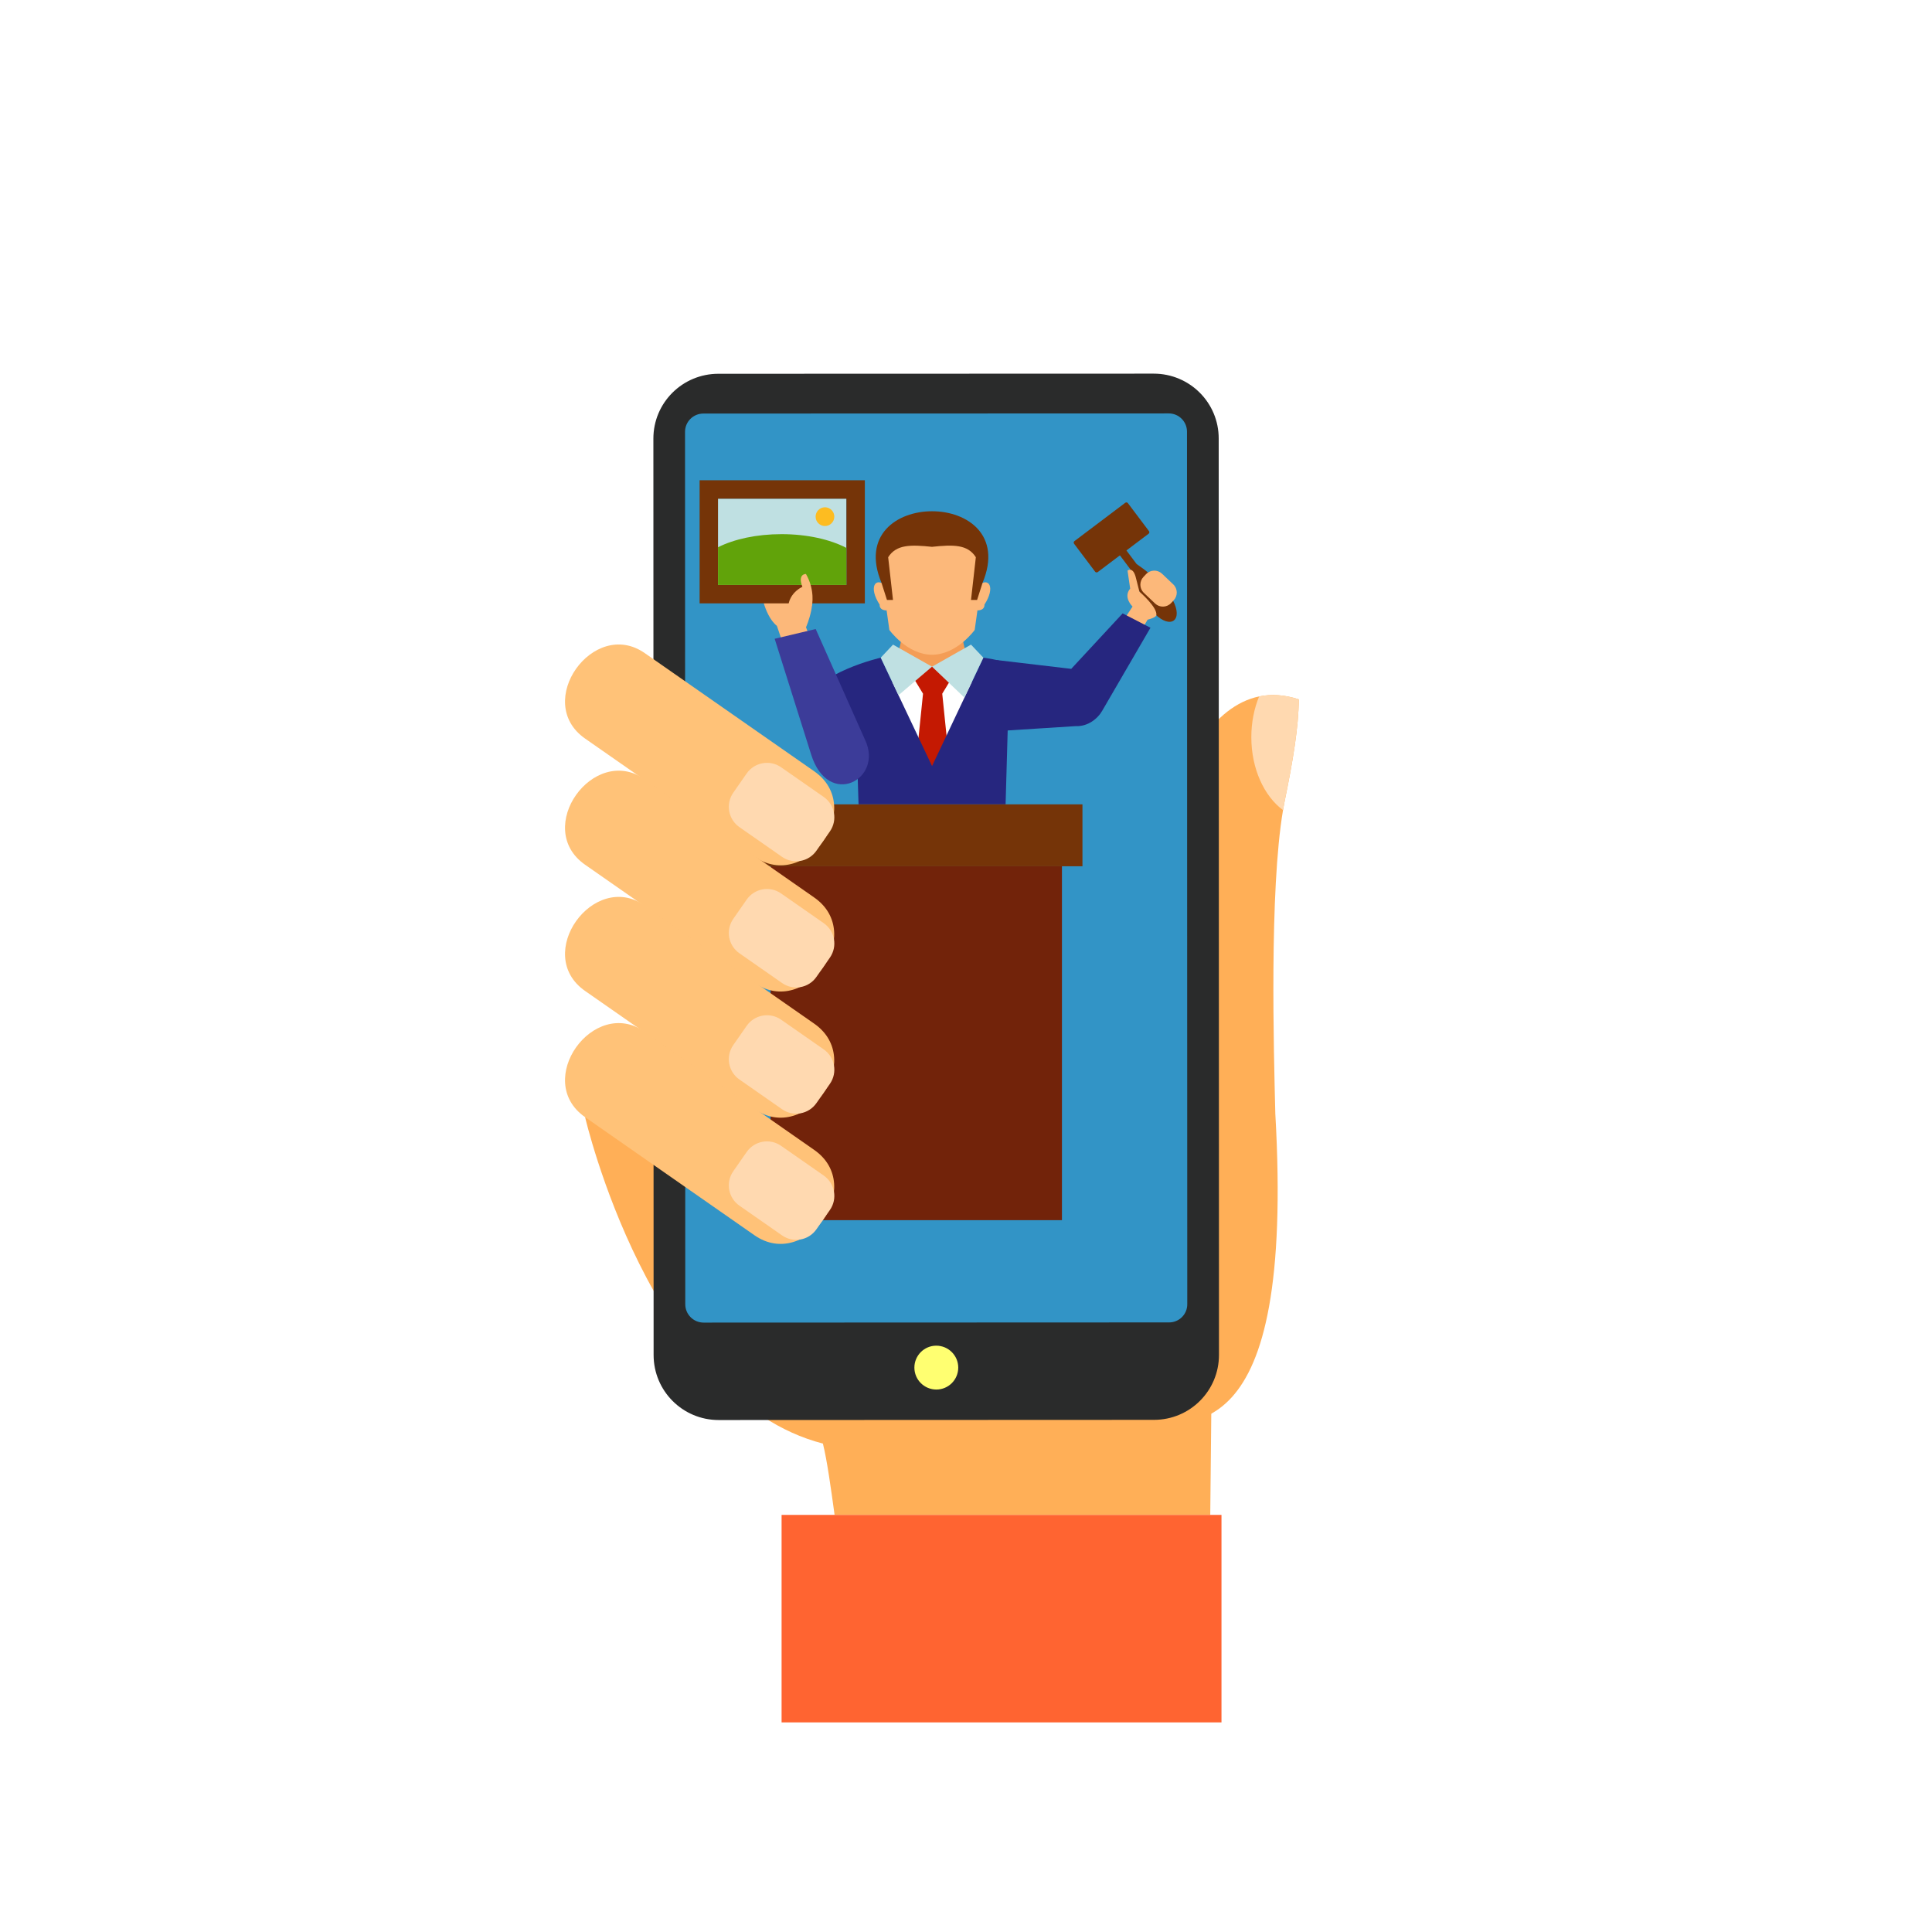<svg width="212" height="212" viewBox="0 0 212 212" fill="none" xmlns="http://www.w3.org/2000/svg">
<g filter="url(#filter0_d_289_88)">
<circle cx="106" cy="102" r="90" fill="white"/>
</g>
<path d="M142.515 76.74C142.515 79.72 141.852 83.612 140.976 87.87C140.91 88.196 140.849 88.537 140.788 88.894C139.28 97.776 139.774 115.384 139.942 122.199C142.077 159.631 130.499 156.453 123.669 156.096L123.175 112.705L123.46 113.296C124.188 100.873 128.095 78.498 138.165 76.42C139.504 76.145 140.951 76.226 142.515 76.74Z" fill="#FFAF57"/>
<path d="M132.802 166.232H91.58C91.188 163.369 90.75 160.196 90.297 158.403C71.349 153.524 64.203 122.581 64.203 122.581C64.203 122.581 127.484 138.462 132.975 149.23L132.802 166.232Z" fill="#FFAF57"/>
<path d="M142.515 76.74C142.515 79.72 141.852 83.612 140.976 87.87C140.91 88.196 140.849 88.537 140.788 88.894C138.72 87.371 137.309 84.36 137.309 80.897C137.309 79.267 137.62 77.739 138.165 76.42C139.504 76.145 140.951 76.226 142.515 76.74Z" fill="#FFD9B0"/>
<path d="M134.034 166.232H85.764V189H134.034V166.232Z" fill="#FF6431"/>
<path d="M133.729 48.126C133.739 44.188 130.545 41 126.598 41L78.827 41.015C74.879 41.015 71.691 44.199 71.696 48.136L71.721 148.685C71.721 152.628 74.91 155.821 78.857 155.821L126.629 155.801C130.576 155.801 133.764 152.612 133.759 148.665L133.729 48.126Z" fill="#2A2B2B"/>
<path d="M105.149 150.066C105.149 151.396 104.075 152.475 102.745 152.475C101.421 152.475 100.336 151.401 100.336 150.066C100.336 148.742 101.416 147.662 102.735 147.662C104.069 147.662 105.149 148.742 105.149 150.066Z" fill="#FFFF71"/>
<path d="M130.25 47.367C130.25 46.267 129.359 45.365 128.258 45.365L77.176 45.38C76.066 45.38 75.169 46.282 75.169 47.382L75.195 143.118C75.195 144.229 76.096 145.13 77.207 145.13L128.289 145.11C129.389 145.11 130.291 144.214 130.28 143.103L130.25 47.367Z" fill="#3294C6"/>
<path d="M124.724 61.893C124.729 61.898 123.445 60.191 123.445 60.191L122.732 60.731L124.011 62.432C127.311 72.375 133.271 67.73 124.724 61.893Z" fill="#753408"/>
<path d="M126.079 58.282L123.766 55.21C123.7 55.119 123.568 55.103 123.476 55.17L117.899 59.377C117.812 59.443 117.792 59.57 117.858 59.662L120.17 62.733C120.237 62.82 120.369 62.84 120.456 62.774L126.038 58.567C126.13 58.501 126.15 58.373 126.079 58.282Z" fill="#753408"/>
<path d="M98.986 69.671H105.562C105.669 70.409 106.071 72.569 106.774 73.16C106.723 80.199 97.677 80.168 97.779 73.16C98.477 72.564 98.885 70.409 98.986 69.671Z" fill="#F49D56"/>
<path d="M102.272 57.329L108.109 60.93L106.953 69.126C106.953 69.126 105.007 71.845 102.272 71.845C99.537 71.845 97.591 69.126 97.591 69.126L96.435 60.93L102.272 57.329Z" fill="#FCB87A"/>
<path d="M99.567 73.46L102.272 73.149L104.981 73.46L107.91 75.879C106.891 78.992 103.81 82.603 102.272 84.065C100.739 82.603 97.652 78.992 96.633 75.879L99.567 73.46Z" fill="white"/>
<path d="M107.416 64.221C108.486 63.304 109.27 64.424 108.022 66.35C108.022 66.35 108.119 66.981 107.223 66.981L107.416 64.221Z" fill="#FCB87A"/>
<path d="M97.127 64.221C96.058 63.304 95.273 64.424 96.526 66.35C96.526 66.35 96.43 66.981 97.326 66.981L97.127 64.221Z" fill="#FCB87A"/>
<path d="M104.518 74.266L103.724 73.155H100.948L100.158 74.266L101.284 76.12L100.398 84.768L101.488 86.714L102.338 86.953L103.184 86.714L104.279 84.768L103.393 76.12L104.518 74.266Z" fill="#C41902"/>
<path d="M107.814 63.961L107.218 65.831H106.55L107.08 61.145C106.179 59.718 104.579 59.759 102.267 60.004C99.96 59.764 98.36 59.724 97.459 61.145L97.988 65.831H97.326L96.73 63.961C92.355 53.479 112.194 53.479 107.814 63.961Z" fill="#753408"/>
<path d="M107.905 72.167L102.272 84.065V84.055L96.644 72.167C96.644 72.167 89.564 73.797 88.438 77.108L93.98 80.923L94.209 88.262H110.345L110.574 80.153L115.138 76.644C114.649 72.921 107.905 72.167 107.905 72.167Z" fill="#26267F"/>
<path d="M97.993 70.735L102.272 73.155L98.594 76.287L96.644 72.167L97.993 70.735Z" fill="#BFE0E2"/>
<path d="M106.55 70.735L102.272 73.155L105.827 76.547L107.905 72.167L106.55 70.735Z" fill="#BFE0E2"/>
<path d="M118.779 88.262H81.169V95.056H118.779V88.262Z" fill="#753408"/>
<path d="M116.528 95.057H84.557V133.889H116.528V95.057Z" fill="#72230A"/>
<path d="M89.498 71.621L88.443 68.825C88.443 68.825 88.795 68.076 89.029 66.936C89.941 62.468 83.055 63.625 83.813 66.202C84.012 66.879 84.476 68.061 85.25 68.677L86.431 72.166L89.498 71.621Z" fill="#FCB87A"/>
<path d="M85.005 70.094L89.013 82.807C90.898 88.787 96.995 85.512 94.922 81.182L89.507 69.024L85.005 70.094Z" fill="#3C3C99"/>
<path d="M92.874 54.722H78.786V64.185H92.874V54.722Z" fill="#BFE0E2"/>
<path d="M76.769 52.699V66.207H94.901V52.699H76.769ZM92.879 64.19H78.786V54.721H92.879V64.19Z" fill="#753408"/>
<path d="M92.874 60.121V64.186H78.786V60.05C80.563 59.158 83.028 58.613 85.759 58.613C88.57 58.613 91.097 59.194 92.874 60.121Z" fill="#61A30A"/>
<path d="M91.55 56.693C91.55 57.258 91.087 57.722 90.526 57.722C89.961 57.722 89.498 57.263 89.498 56.693C89.498 56.128 89.956 55.664 90.526 55.664C91.087 55.664 91.55 56.128 91.55 56.693Z" fill="#FDBC21"/>
<path d="M89.095 66.447C89.095 66.447 89.472 64.781 88.438 62.983C88.438 62.983 87.491 62.943 88.046 64.394C88.046 64.394 85.922 65.296 86.62 67.736C86.625 67.741 88.173 67.557 89.095 66.447Z" fill="#FCB87A"/>
<path d="M128.503 66.177C128.029 66.676 127.245 66.696 126.746 66.222L125.518 65.056C125.019 64.582 125.004 63.798 125.478 63.299L125.758 63.003C126.231 62.504 127.016 62.484 127.515 62.958L128.742 64.124C129.242 64.598 129.257 65.382 128.783 65.881L128.503 66.177Z" fill="#FCB87A"/>
<path d="M123.175 68.229L124.275 66.558C124.275 66.558 123.205 65.545 124.015 64.587L123.725 62.611C123.725 62.611 124.341 62.097 124.657 63.457L125.029 64.924C125.029 64.924 127.056 66.66 126.883 67.521C126.883 67.521 126.862 67.76 125.925 68L125.126 69.37L123.175 68.229Z" fill="#FCB87A"/>
<path d="M109.362 72.427L117.547 73.394L123.19 67.308L126.241 68.882L120.964 77.963C120.455 78.875 119.36 79.741 118.02 79.68L110.569 80.153C110.569 80.148 105.867 75.421 109.362 72.427Z" fill="#26267F"/>
<path d="M82.794 94.007L64.203 81.044C58.458 77.036 65.13 67.751 70.743 71.662L89.339 84.63C95.075 88.629 88.423 97.929 82.794 94.007Z" fill="#FFC278"/>
<path d="M89.589 93.346C88.733 94.578 87.042 94.879 85.815 94.023L81.139 90.763C79.906 89.907 79.606 88.216 80.462 86.984L81.934 84.87C82.794 83.642 84.485 83.337 85.713 84.193L90.389 87.452C91.621 88.313 91.922 90.004 91.066 91.232L89.589 93.346Z" fill="#FFD9B0"/>
<path d="M82.794 107.856L64.203 94.888C58.458 90.88 65.13 81.594 70.743 85.511L89.339 98.479C95.075 102.477 88.423 111.778 82.794 107.856Z" fill="#FFC278"/>
<path d="M89.589 107.194C88.733 108.426 87.042 108.727 85.815 107.866L81.139 104.606C79.906 103.75 79.606 102.054 80.462 100.827L81.934 98.713C82.794 97.48 84.485 97.18 85.713 98.041L90.389 101.3C91.621 102.156 91.922 103.847 91.066 105.08L89.589 107.194Z" fill="#FFD9B0"/>
<path d="M82.794 121.7L64.203 108.738C58.458 104.734 65.13 95.444 70.743 99.361L89.339 112.323C95.075 116.322 88.423 125.622 82.794 121.7Z" fill="#FFC278"/>
<path d="M89.589 121.043C88.733 122.271 87.042 122.577 85.815 121.716L81.139 118.456C79.906 117.6 79.606 115.909 80.462 114.677L81.934 112.563C82.794 111.335 84.485 111.035 85.713 111.891L90.389 115.15C91.621 116.006 91.922 117.697 91.066 118.93L89.589 121.043Z" fill="#FFD9B0"/>
<path d="M82.794 135.549L64.203 122.587C58.458 118.578 65.13 109.293 70.743 113.209L89.339 126.177C95.075 130.171 88.423 139.471 82.794 135.549Z" fill="#FFC278"/>
<path d="M89.589 134.888C88.733 136.12 87.042 136.421 85.815 135.56L81.139 132.3C79.906 131.444 79.606 129.753 80.462 128.521L81.934 126.407C82.794 125.179 84.485 124.874 85.713 125.735L90.389 128.994C91.621 129.855 91.922 131.546 91.066 132.774L89.589 134.888Z" fill="#FFD9B0"/>
<defs>
<filter id="filter0_d_289_88" x="0" y="0" width="212" height="212" filterUnits="userSpaceOnUse" color-interpolation-filters="sRGB">
<feFlood flood-opacity="0" result="BackgroundImageFix"/>
<feColorMatrix in="SourceAlpha" type="matrix" values="0 0 0 0 0 0 0 0 0 0 0 0 0 0 0 0 0 0 127 0" result="hardAlpha"/>
<feOffset dy="4"/>
<feGaussianBlur stdDeviation="8"/>
<feComposite in2="hardAlpha" operator="out"/>
<feColorMatrix type="matrix" values="0 0 0 0 0 0 0 0 0 0 0 0 0 0 0 0 0 0 0.25 0"/>
<feBlend mode="normal" in2="BackgroundImageFix" result="effect1_dropShadow_289_88"/>
<feBlend mode="normal" in="SourceGraphic" in2="effect1_dropShadow_289_88" result="shape"/>
</filter>
</defs>
</svg>
